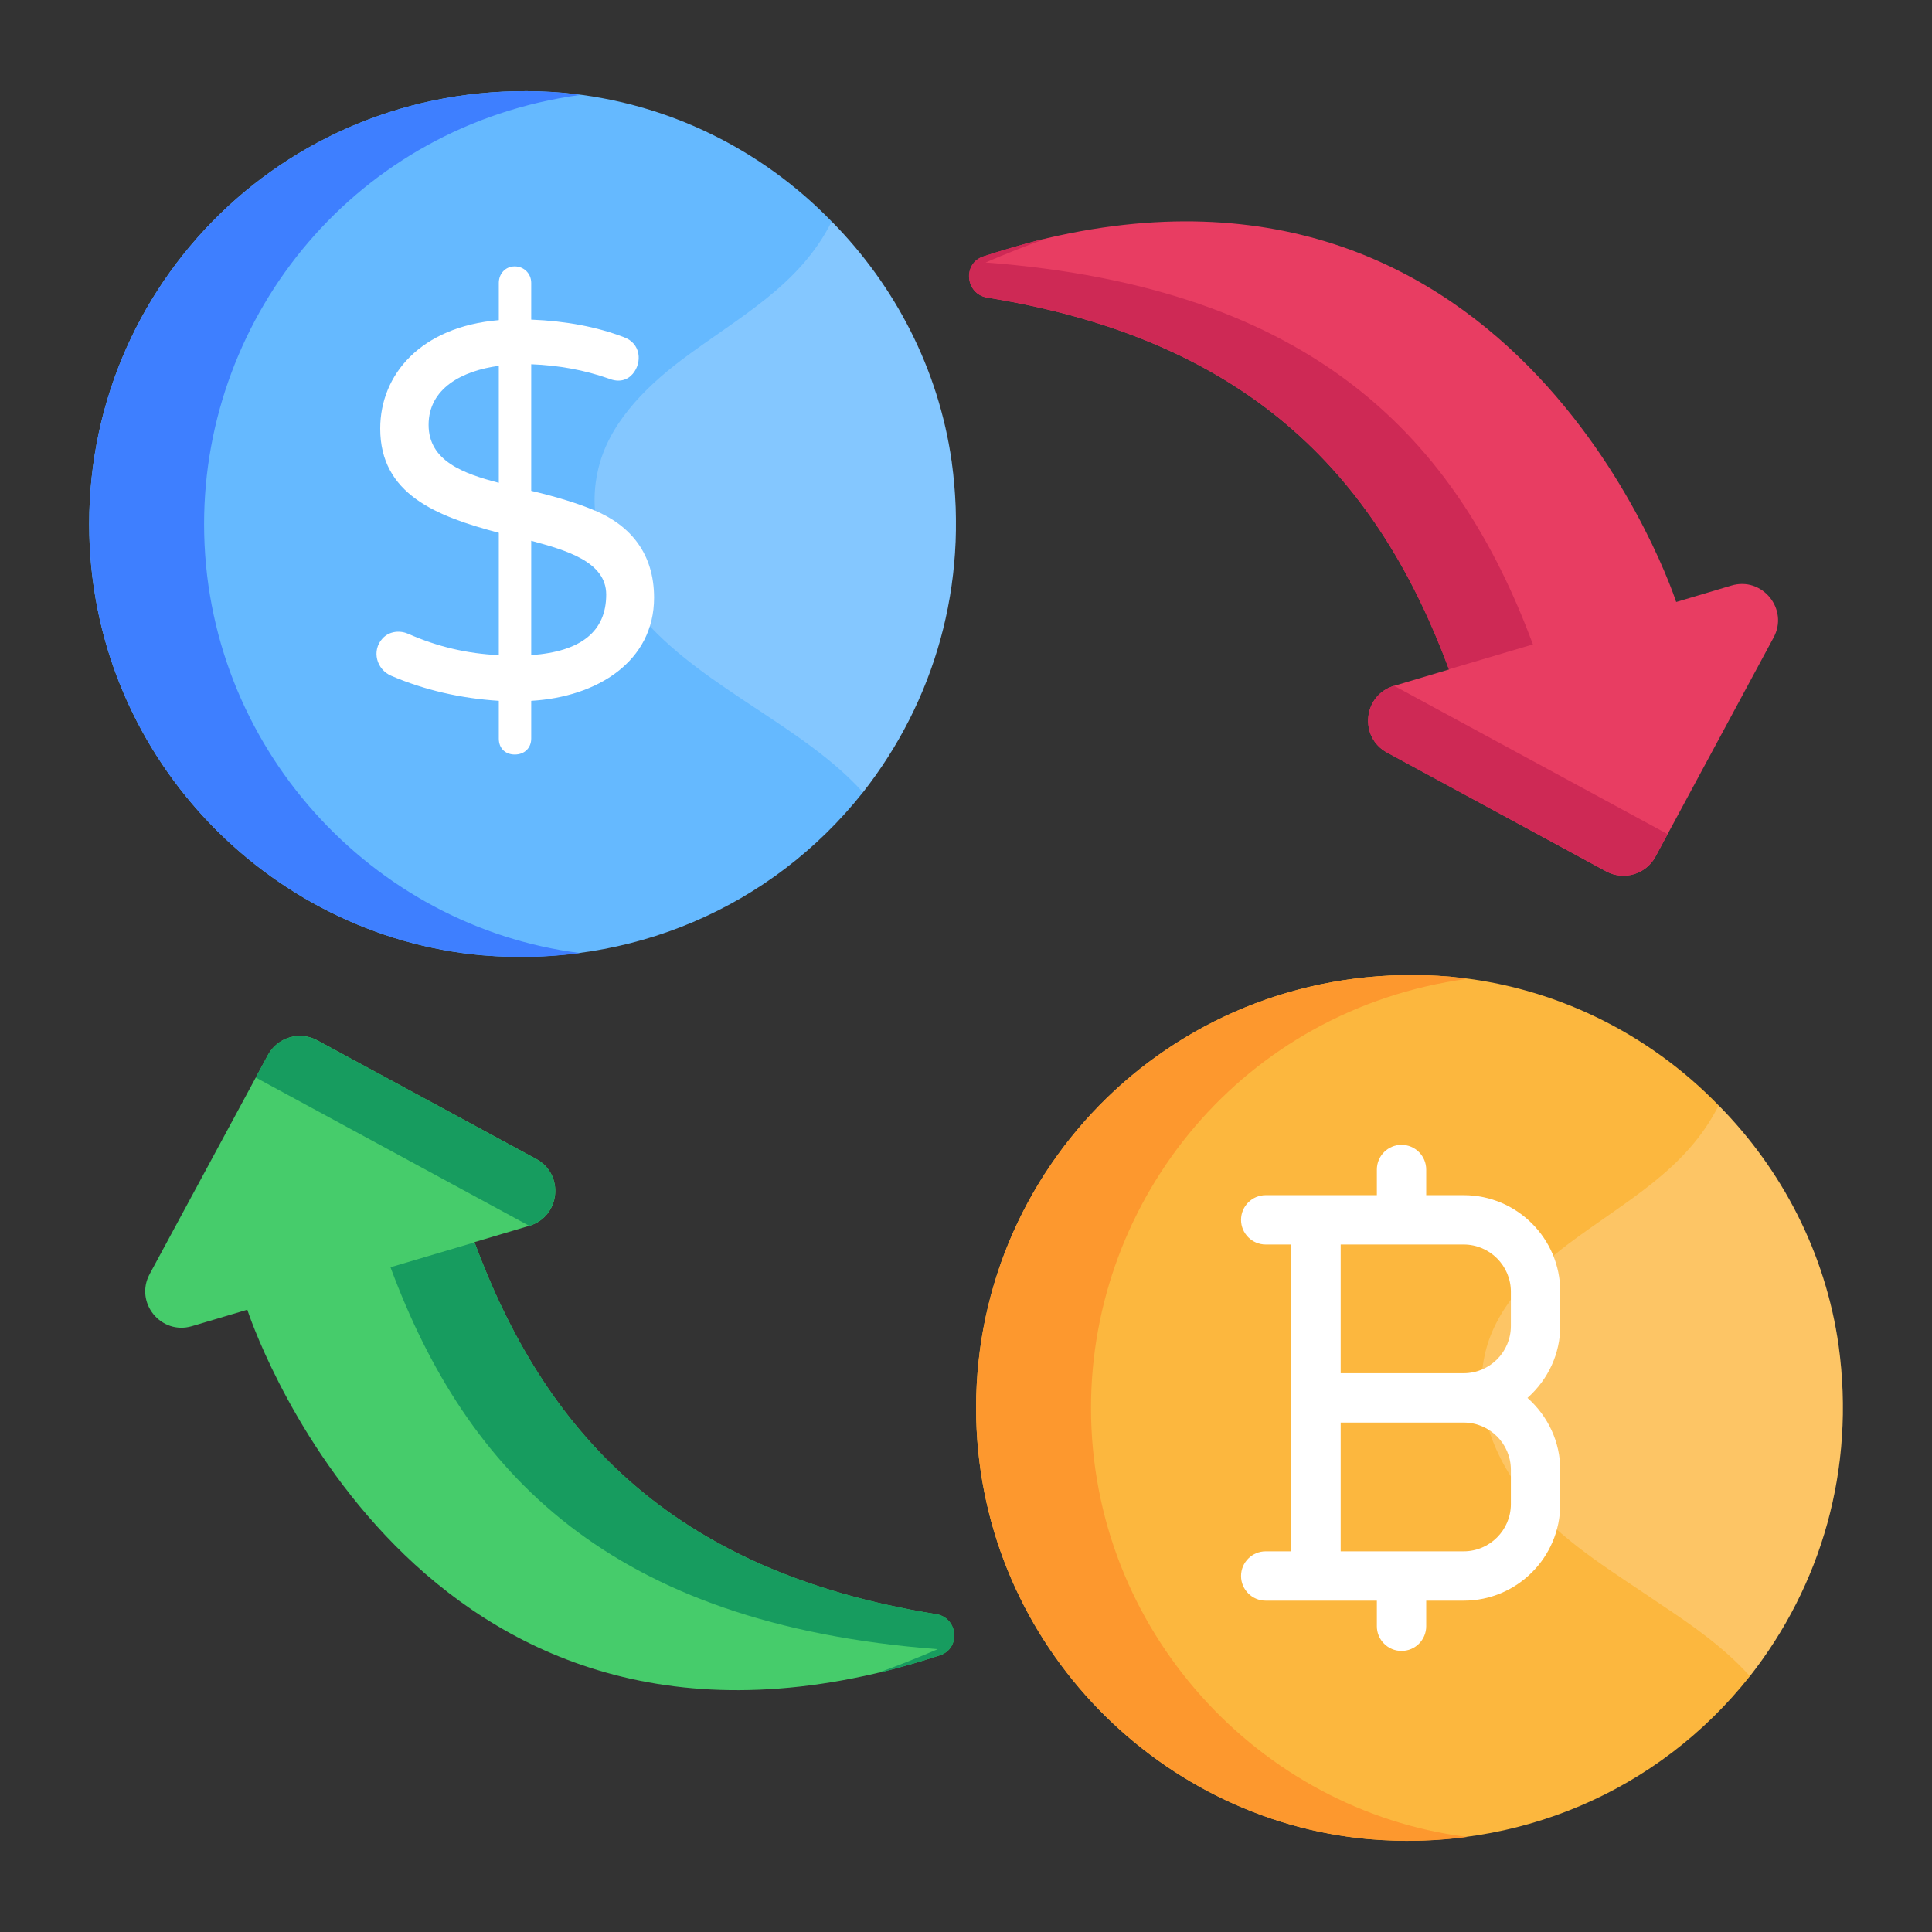 <svg width="44" height="44" viewBox="0 0 44 44" fill="none" xmlns="http://www.w3.org/2000/svg">
<rect x="0" y="0" width="44" height="44" fill="#333333" stroke="none"/>
<path d="M40.39 14.524C40.346 14.607 37.52 19.848 37.701 19.513C37.485 19.912 36.978 20.061 36.58 19.846L31.59 17.139C30.943 16.79 31.043 15.827 31.748 15.62L33.002 15.246C31.424 11.004 28.602 7.766 22.483 6.778C21.985 6.695 21.919 5.998 22.4 5.84C22.807 5.707 23.214 5.591 23.604 5.483C34.629 2.735 38.174 13.71 38.174 13.71L39.427 13.337C40.133 13.121 40.747 13.877 40.39 14.524Z" fill="#E83D62"/>
<path d="M32.997 15.243C31.422 11.002 28.6 7.76 22.483 6.777C21.982 6.696 21.913 5.997 22.396 5.839C22.809 5.703 23.212 5.586 23.605 5.486C23.68 5.468 23.755 5.45 23.83 5.433C23.382 5.59 22.919 5.776 22.446 5.978C29.932 6.546 33.177 10.008 34.911 14.676L32.997 15.243Z" fill="#CE2955"/>
<path d="M37.978 18.996C37.91 19.122 37.765 19.392 37.702 19.509C37.484 19.912 36.981 20.061 36.579 19.843L31.592 17.141C30.943 16.79 31.044 15.829 31.751 15.619L37.978 18.996Z" fill="#CE2955"/>
<path d="M20.199 38.049C20.591 37.949 20.992 37.833 21.403 37.699C21.886 37.541 21.818 36.842 21.316 36.761C15.2 35.773 12.379 32.531 10.805 28.289L12.055 27.917C12.761 27.707 12.861 26.747 12.213 26.395L7.225 23.692C6.823 23.474 6.32 23.624 6.102 24.026L5.974 24.264L3.409 29.015C3.058 29.664 3.667 30.412 4.373 30.202L5.632 29.828C5.632 29.828 9.171 40.803 20.199 38.049Z" fill="#46CC6B"/>
<path d="M10.807 28.294C12.382 32.534 15.204 35.776 21.32 36.76C21.822 36.841 21.89 37.539 21.408 37.698C20.995 37.834 20.592 37.951 20.199 38.051C20.124 38.069 20.049 38.086 19.974 38.104C20.422 37.947 20.885 37.761 21.357 37.559C13.871 36.99 10.626 33.528 8.893 28.861L10.807 28.294Z" fill="#179C5F"/>
<path d="M5.824 24.54L5.973 24.265L6.101 24.028C6.318 23.625 6.821 23.475 7.224 23.693L12.211 26.395C12.86 26.747 12.759 27.707 12.052 27.917L5.824 24.54Z" fill="#179C5F"/>
<path d="M39.852 38.175C37.754 40.82 34.538 42.167 31.174 41.885C26.289 41.452 22.23 37.284 22.23 32.064C22.23 26.366 27.065 21.742 33.029 22.243C35.397 22.458 37.55 23.535 39.14 25.174C40.581 26.632 41.574 28.536 41.872 30.64C42.263 33.467 41.47 36.112 39.852 38.175Z" fill="#FCB73E"/>
<path d="M33.409 41.835C32.681 41.934 31.935 41.951 31.174 41.885C26.289 41.452 22.23 37.284 22.23 32.064C22.23 26.366 27.065 21.742 33.029 22.243C33.161 22.259 33.277 22.276 33.409 22.293C28.319 22.992 24.847 27.29 24.847 32.064C24.847 37.13 28.682 41.237 33.409 41.835Z" fill="#FD982E"/>
<g opacity="0.2">
<path d="M39.853 38.175C39.273 37.529 38.544 37.016 37.816 36.535C36.805 35.84 35.729 35.211 34.901 34.283C34.089 33.356 33.543 32.097 33.808 30.888C34.023 29.828 34.851 28.983 35.729 28.321C37.021 27.352 38.406 26.644 39.141 25.174C40.581 26.632 41.575 28.536 41.873 30.64C42.263 33.467 41.471 36.112 39.853 38.175Z" fill="white"/>
</g>
<path d="M35.534 29.418C35.534 28.205 34.547 27.219 33.334 27.219H32.481V26.636C32.481 26.325 32.229 26.073 31.919 26.073C31.609 26.073 31.357 26.325 31.357 26.636V27.219H28.826C28.516 27.219 28.264 27.471 28.264 27.781C28.264 28.091 28.516 28.343 28.826 28.343H29.408V35.33H28.826C28.516 35.33 28.264 35.582 28.264 35.892C28.264 36.202 28.516 36.454 28.826 36.454H31.357V37.037C31.357 37.347 31.609 37.599 31.919 37.599C32.229 37.599 32.481 37.347 32.481 37.037V36.454H33.334C34.547 36.454 35.534 35.468 35.534 34.255V33.474C35.534 32.851 35.262 32.258 34.787 31.836C35.262 31.415 35.534 30.822 35.534 30.199V29.418ZM34.409 33.474V34.255C34.409 34.847 33.927 35.33 33.334 35.33H30.533V32.398H33.334C33.927 32.398 34.409 32.881 34.409 33.474ZM33.334 31.274H30.533V28.343H33.334C33.927 28.343 34.409 28.826 34.409 29.418V30.199C34.409 30.792 33.927 31.274 33.334 31.274Z" fill="white"/>
<path d="M19.653 18.045C17.555 20.689 14.339 22.037 10.975 21.755C6.09 21.322 2.031 17.154 2.031 11.934C2.031 6.236 6.865 1.612 12.829 2.113C15.198 2.328 17.351 3.404 18.941 5.044C20.381 6.501 21.375 8.406 21.673 10.509C22.063 13.337 21.271 15.982 19.653 18.045Z" fill="#65B9FF"/>
<path d="M13.21 21.705C12.482 21.804 11.736 21.821 10.975 21.755C6.09 21.322 2.031 17.154 2.031 11.934C2.031 6.236 6.865 1.612 12.829 2.113C12.962 2.129 13.078 2.146 13.21 2.162C8.12 2.862 4.648 7.16 4.648 11.934C4.648 17 8.483 21.107 13.21 21.705Z" fill="#3E7FFF"/>
<g opacity="0.2">
<path d="M19.653 18.045C18.325 16.565 16.071 15.686 14.702 14.153C13.89 13.225 13.344 11.967 13.608 10.758C13.824 9.698 14.652 8.853 15.53 8.191C16.822 7.221 18.207 6.513 18.941 5.044C20.382 6.501 21.376 8.406 21.674 10.509C22.064 13.337 21.272 15.982 19.653 18.045Z" fill="white"/>
</g>
<path d="M12.098 15.961V16.821C12.098 17.024 11.956 17.184 11.723 17.184C11.521 17.184 11.36 17.056 11.36 16.821V15.961C10.488 15.905 9.672 15.716 8.913 15.392C8.576 15.251 8.455 14.819 8.713 14.539C8.87 14.368 9.115 14.353 9.301 14.436C9.955 14.726 10.641 14.888 11.36 14.92V12.134C9.93 11.757 8.659 11.252 8.659 9.761C8.659 8.528 9.585 7.44 11.36 7.291V6.443C11.36 6.236 11.508 6.067 11.723 6.067C11.931 6.067 12.098 6.229 12.098 6.443V7.279C12.889 7.311 13.592 7.444 14.205 7.678C14.601 7.819 14.628 8.258 14.411 8.514C14.291 8.656 14.102 8.718 13.866 8.623C13.317 8.429 12.728 8.32 12.098 8.296V11.178C12.679 11.315 13.162 11.465 13.545 11.626C14.365 11.971 14.896 12.612 14.896 13.612C14.896 15.063 13.604 15.874 12.098 15.961ZM11.36 10.996V8.332C10.53 8.443 9.761 8.842 9.761 9.676C9.761 10.499 10.553 10.786 11.36 10.996ZM13.806 13.54C13.806 12.785 12.871 12.526 12.098 12.316V14.92C13.236 14.839 13.806 14.379 13.806 13.54Z" fill="white"/>
</svg>
